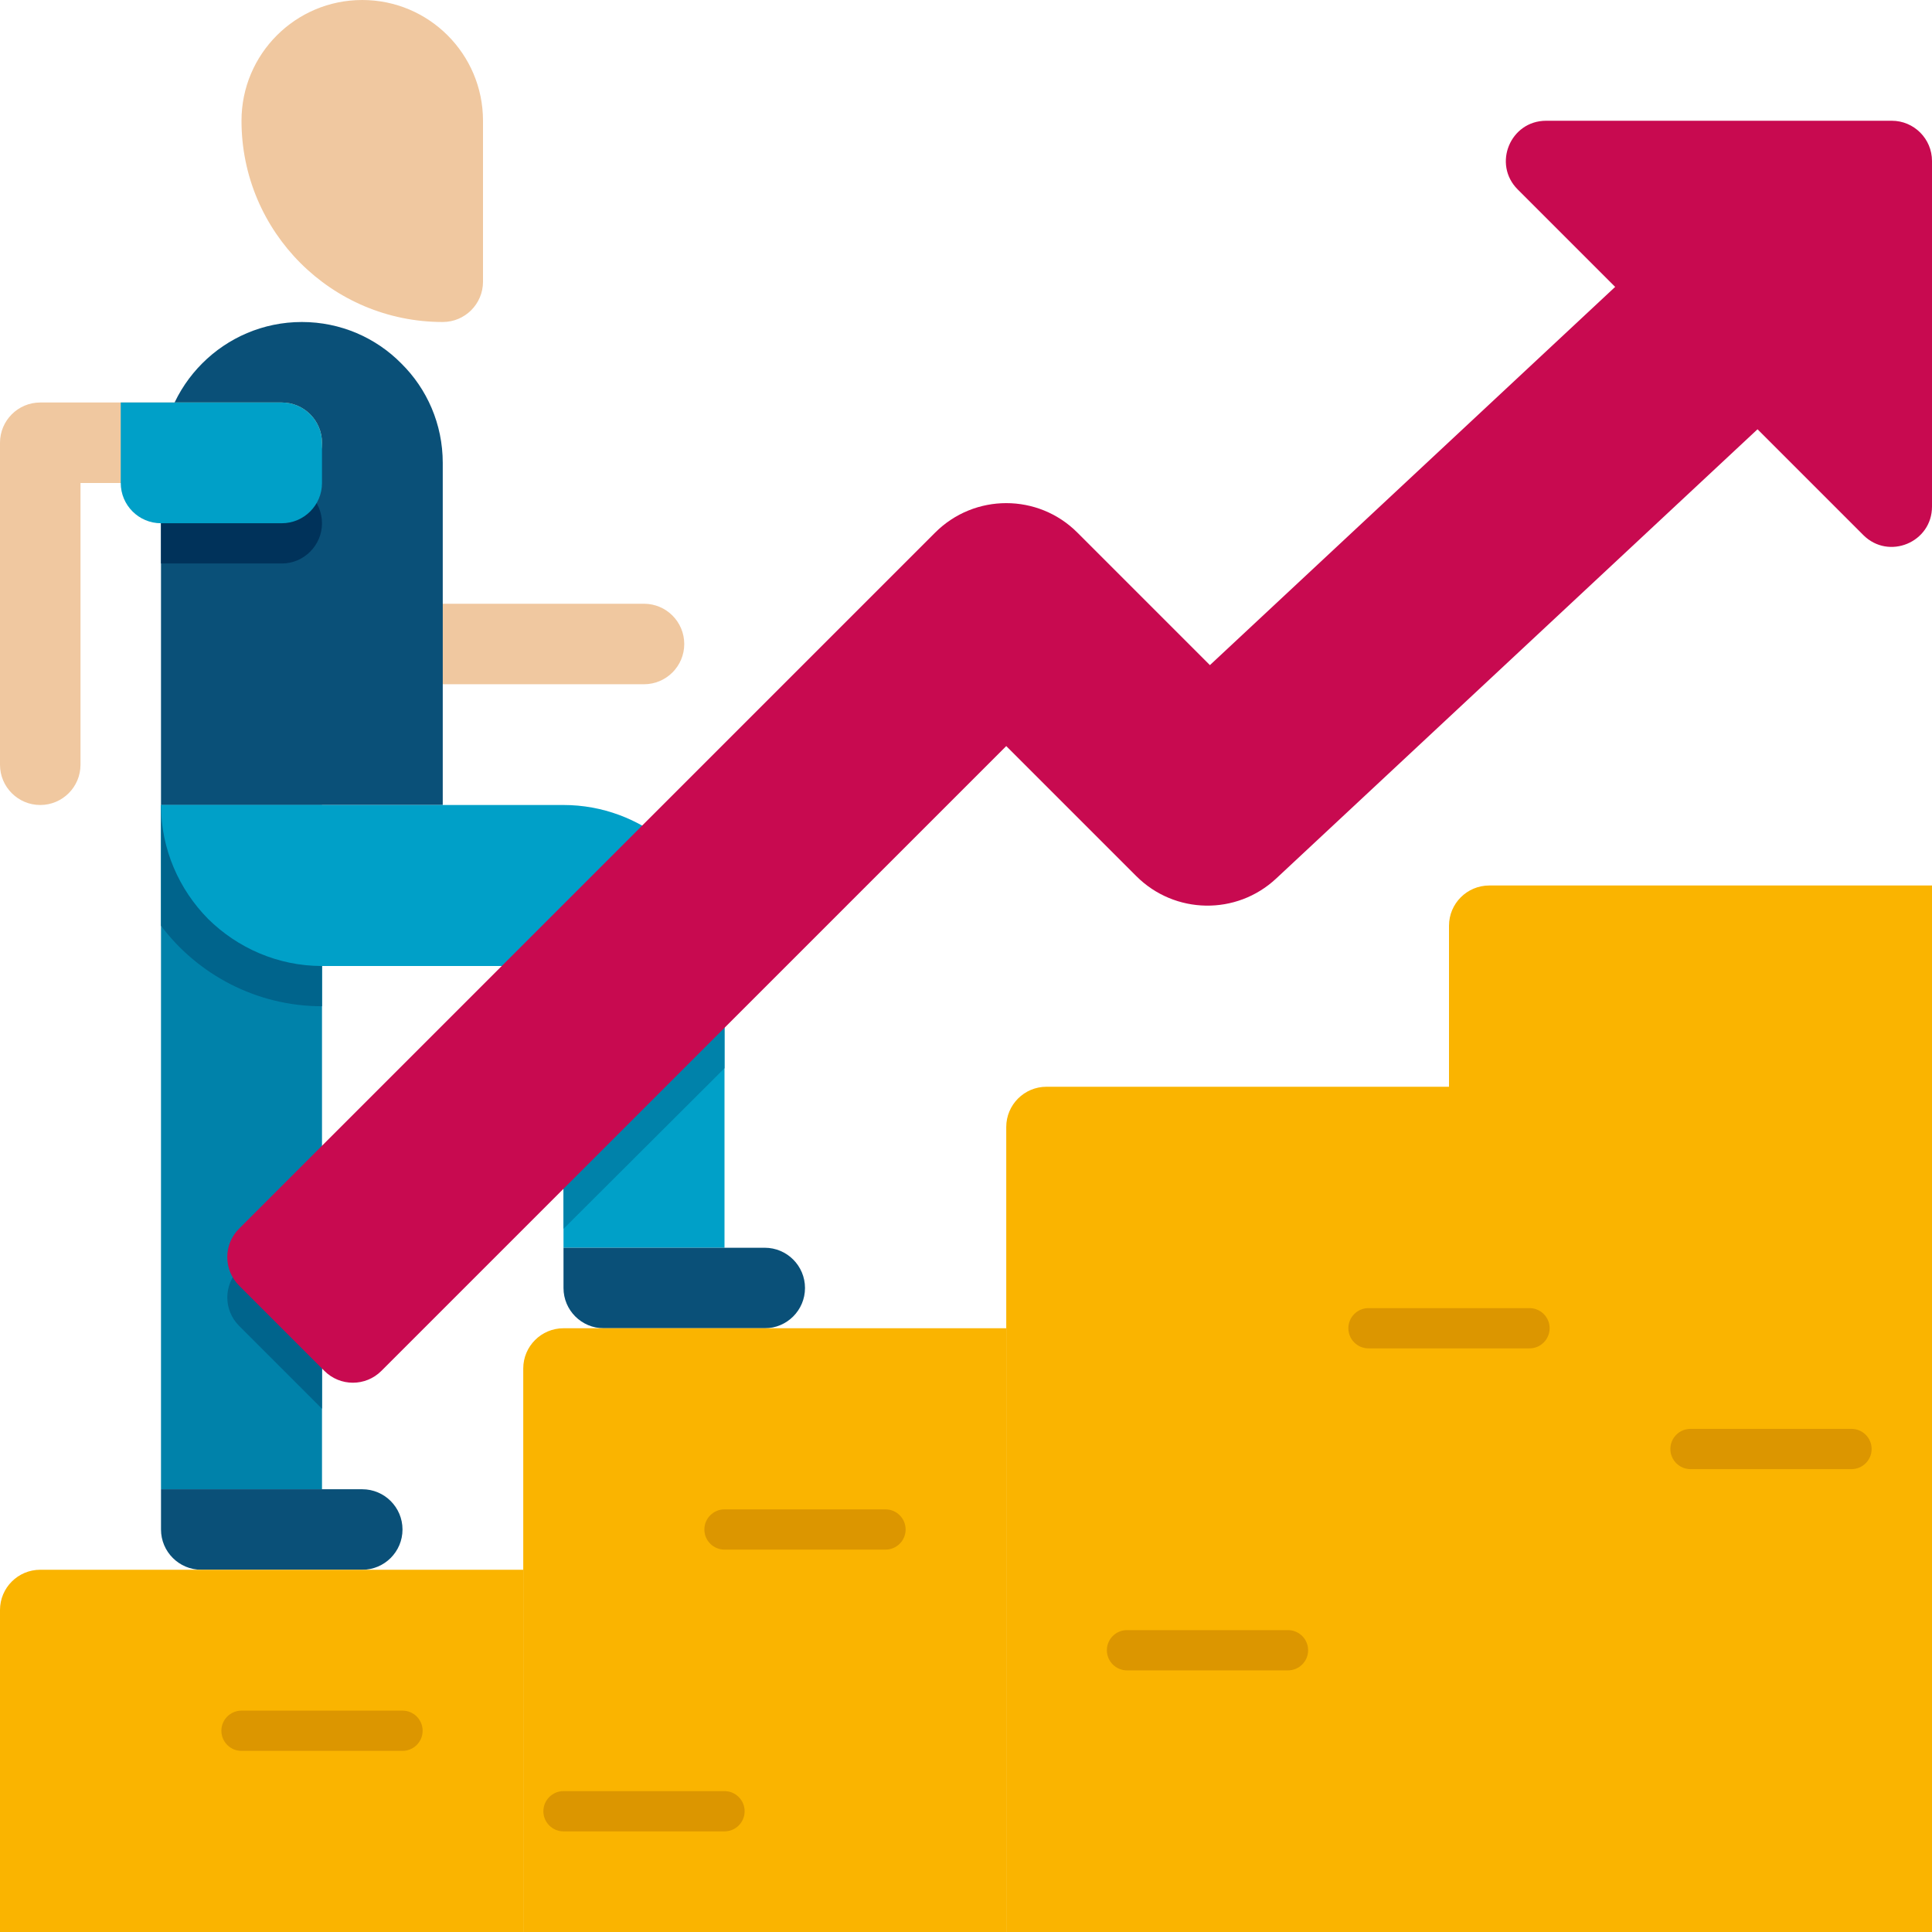 <?xml version="1.0" encoding="UTF-8"?><svg xmlns="http://www.w3.org/2000/svg" xmlns:xlink="http://www.w3.org/1999/xlink" height="48.0" preserveAspectRatio="xMidYMid meet" version="1.0" viewBox="8.0 8.0 48.0 48.0" width="48.0" zoomAndPan="magnify"><g><g><g id="change1_4"><path d="m56 30h-11c-.552 0-1 .448-1 1v25h12z" fill="#fab400"/></g><g id="change2_1"><path d="m24 25h-5c-.552 0-1-.448-1-1s.448-1 1-1h5c.552 0 1 .448 1 1s-.448 1-1 1z" fill="#f0c8a0"/></g><g id="change3_1"><path d="m19 19.5v8.5h-7v-8.5c0-1.93 1.57-3.5 3.5-3.5.96 0 1.84.39 2.47 1.03.64.63 1.03 1.51 1.03 2.47z" fill="#0a5078"/></g><g id="change4_1"><path d="m16 21c0 .55-.45 1-1 1h-3v-2h3c.55 0 1 .45 1 1z" fill="#00325a"/></g><g id="change5_2"><path d="m12 28h4v17h-4z" fill="#0082aa"/></g><g><g id="change6_2"><path d="m16 37.47v5.53l-2.06-2.06c-.39-.39-.39-1.02 0-1.41z" fill="#00648c"/></g></g><g id="change6_1"><path d="m16 28v5c-1.63 0-3.09-.79-4-2v-3z" fill="#00648c"/></g><g id="change2_3"><path d="m9 28c-.552 0-1-.448-1-1v-8c0-.552.448-1 1-1h6c.552 0 1 .448 1 1s-.448 1-1 1h-5v7c0 .552-.448 1-1 1z" fill="#f0c8a0"/></g><g id="change7_1"><path d="m26 32v7h-4v-7h-6c-1.1 0-2.1-.45-2.83-1.17-.72-.73-1.17-1.73-1.17-2.83h10c.97 0 1.86.35 2.55.92.1.08.19.16.28.25.72.73 1.17 1.73 1.17 2.83z" fill="#00a0c8"/></g><g><g id="change5_1"><path d="m26 32v2.54l-4 3.99v-6.53h-.53l3.08-3.08c.1.08.19.16.28.25.72.73 1.17 1.73 1.17 2.83z" fill="#0082aa"/></g></g><g id="change3_2"><path d="m17 47h-4c-.552 0-1-.448-1-1v-1h5c.552 0 1 .448 1 1s-.448 1-1 1z" fill="#0a5078"/></g><g id="change3_3"><path d="m27 41h-4c-.552 0-1-.448-1-1v-1h5c.552 0 1 .448 1 1s-.448 1-1 1z" fill="#0a5078"/></g><g id="change1_3"><path d="m21 47h-12c-.552 0-1 .448-1 1v8h13z" fill="#fab400"/></g><g id="change1_2"><path d="m33 41h-11c-.552 0-1 .448-1 1v14h12z" fill="#fab400"/></g><g id="change1_1"><path d="m45 35h-11c-.552 0-1 .448-1 1v20h12z" fill="#fab400"/></g><g id="change8_4"><path d="m18 51.5h-4c-.276 0-.5-.224-.5-.5s.224-.5.5-.5h4c.276 0 .5.224.5.5s-.224.5-.5.5z" fill="#dc9600"/></g><g id="change8_1"><path d="m40 49.5h-4c-.276 0-.5-.224-.5-.5s.224-.5.5-.5h4c.276 0 .5.224.5.5s-.224.5-.5.5z" fill="#dc9600"/></g><g id="change8_5"><path d="m26 53.5h-4c-.276 0-.5-.224-.5-.5s.224-.5.5-.5h4c.276 0 .5.224.5.5s-.224.5-.5.5z" fill="#dc9600"/></g><g id="change8_3"><path d="m30 46.5h-4c-.276 0-.5-.224-.5-.5s.224-.5.5-.5h4c.276 0 .5.224.5.5s-.224.5-.5.5z" fill="#dc9600"/></g><g id="change8_2"><path d="m46 41.5h-4c-.276 0-.5-.224-.5-.5s.224-.5.5-.5h4c.276 0 .5.224.5.5s-.224.5-.5.5z" fill="#dc9600"/></g><g id="change8_6"><path d="m54 44.5h-4c-.276 0-.5-.224-.5-.5s.224-.5.5-.5h4c.276 0 .5.224.5.5s-.224.5-.5.5z" fill="#dc9600"/></g><g id="change2_2"><path d="m14 11c0 2.761 2.239 5 5 5 .552 0 1-.448 1-1v-4c0-1.657-1.343-3-3-3s-3 1.343-3 3z" fill="#f0c8a0"/></g><g><g id="change9_1"><path d="m16.06 42.06-2.12-2.12c-.391-.391-.391-1.024 0-1.414l17.293-17.293c.976-.977 2.56-.977 3.535 0l3.292 3.292 13.234-12.352 3.411 3.655-15 14c-.985.92-2.52.892-3.473-.06l-3.232-3.232-15.525 15.524c-.391.391-1.024.391-1.415 0z" fill="#c80a50"/></g></g><g id="change9_2"><path d="m56 20.586v-8.586c0-.552-.448-1-1-1h-8.586c-.891 0-1.337 1.077-.707 1.707l8.586 8.586c.63.63 1.707.184 1.707-.707z" fill="#c80a50"/></g><g id="change7_2"><path d="m15 21h-3c-.552 0-1-.448-1-1v-2h4c.552 0 1 .448 1 1v1c0 .552-.448 1-1 1z" fill="#00a0c8"/></g></g></g></svg>